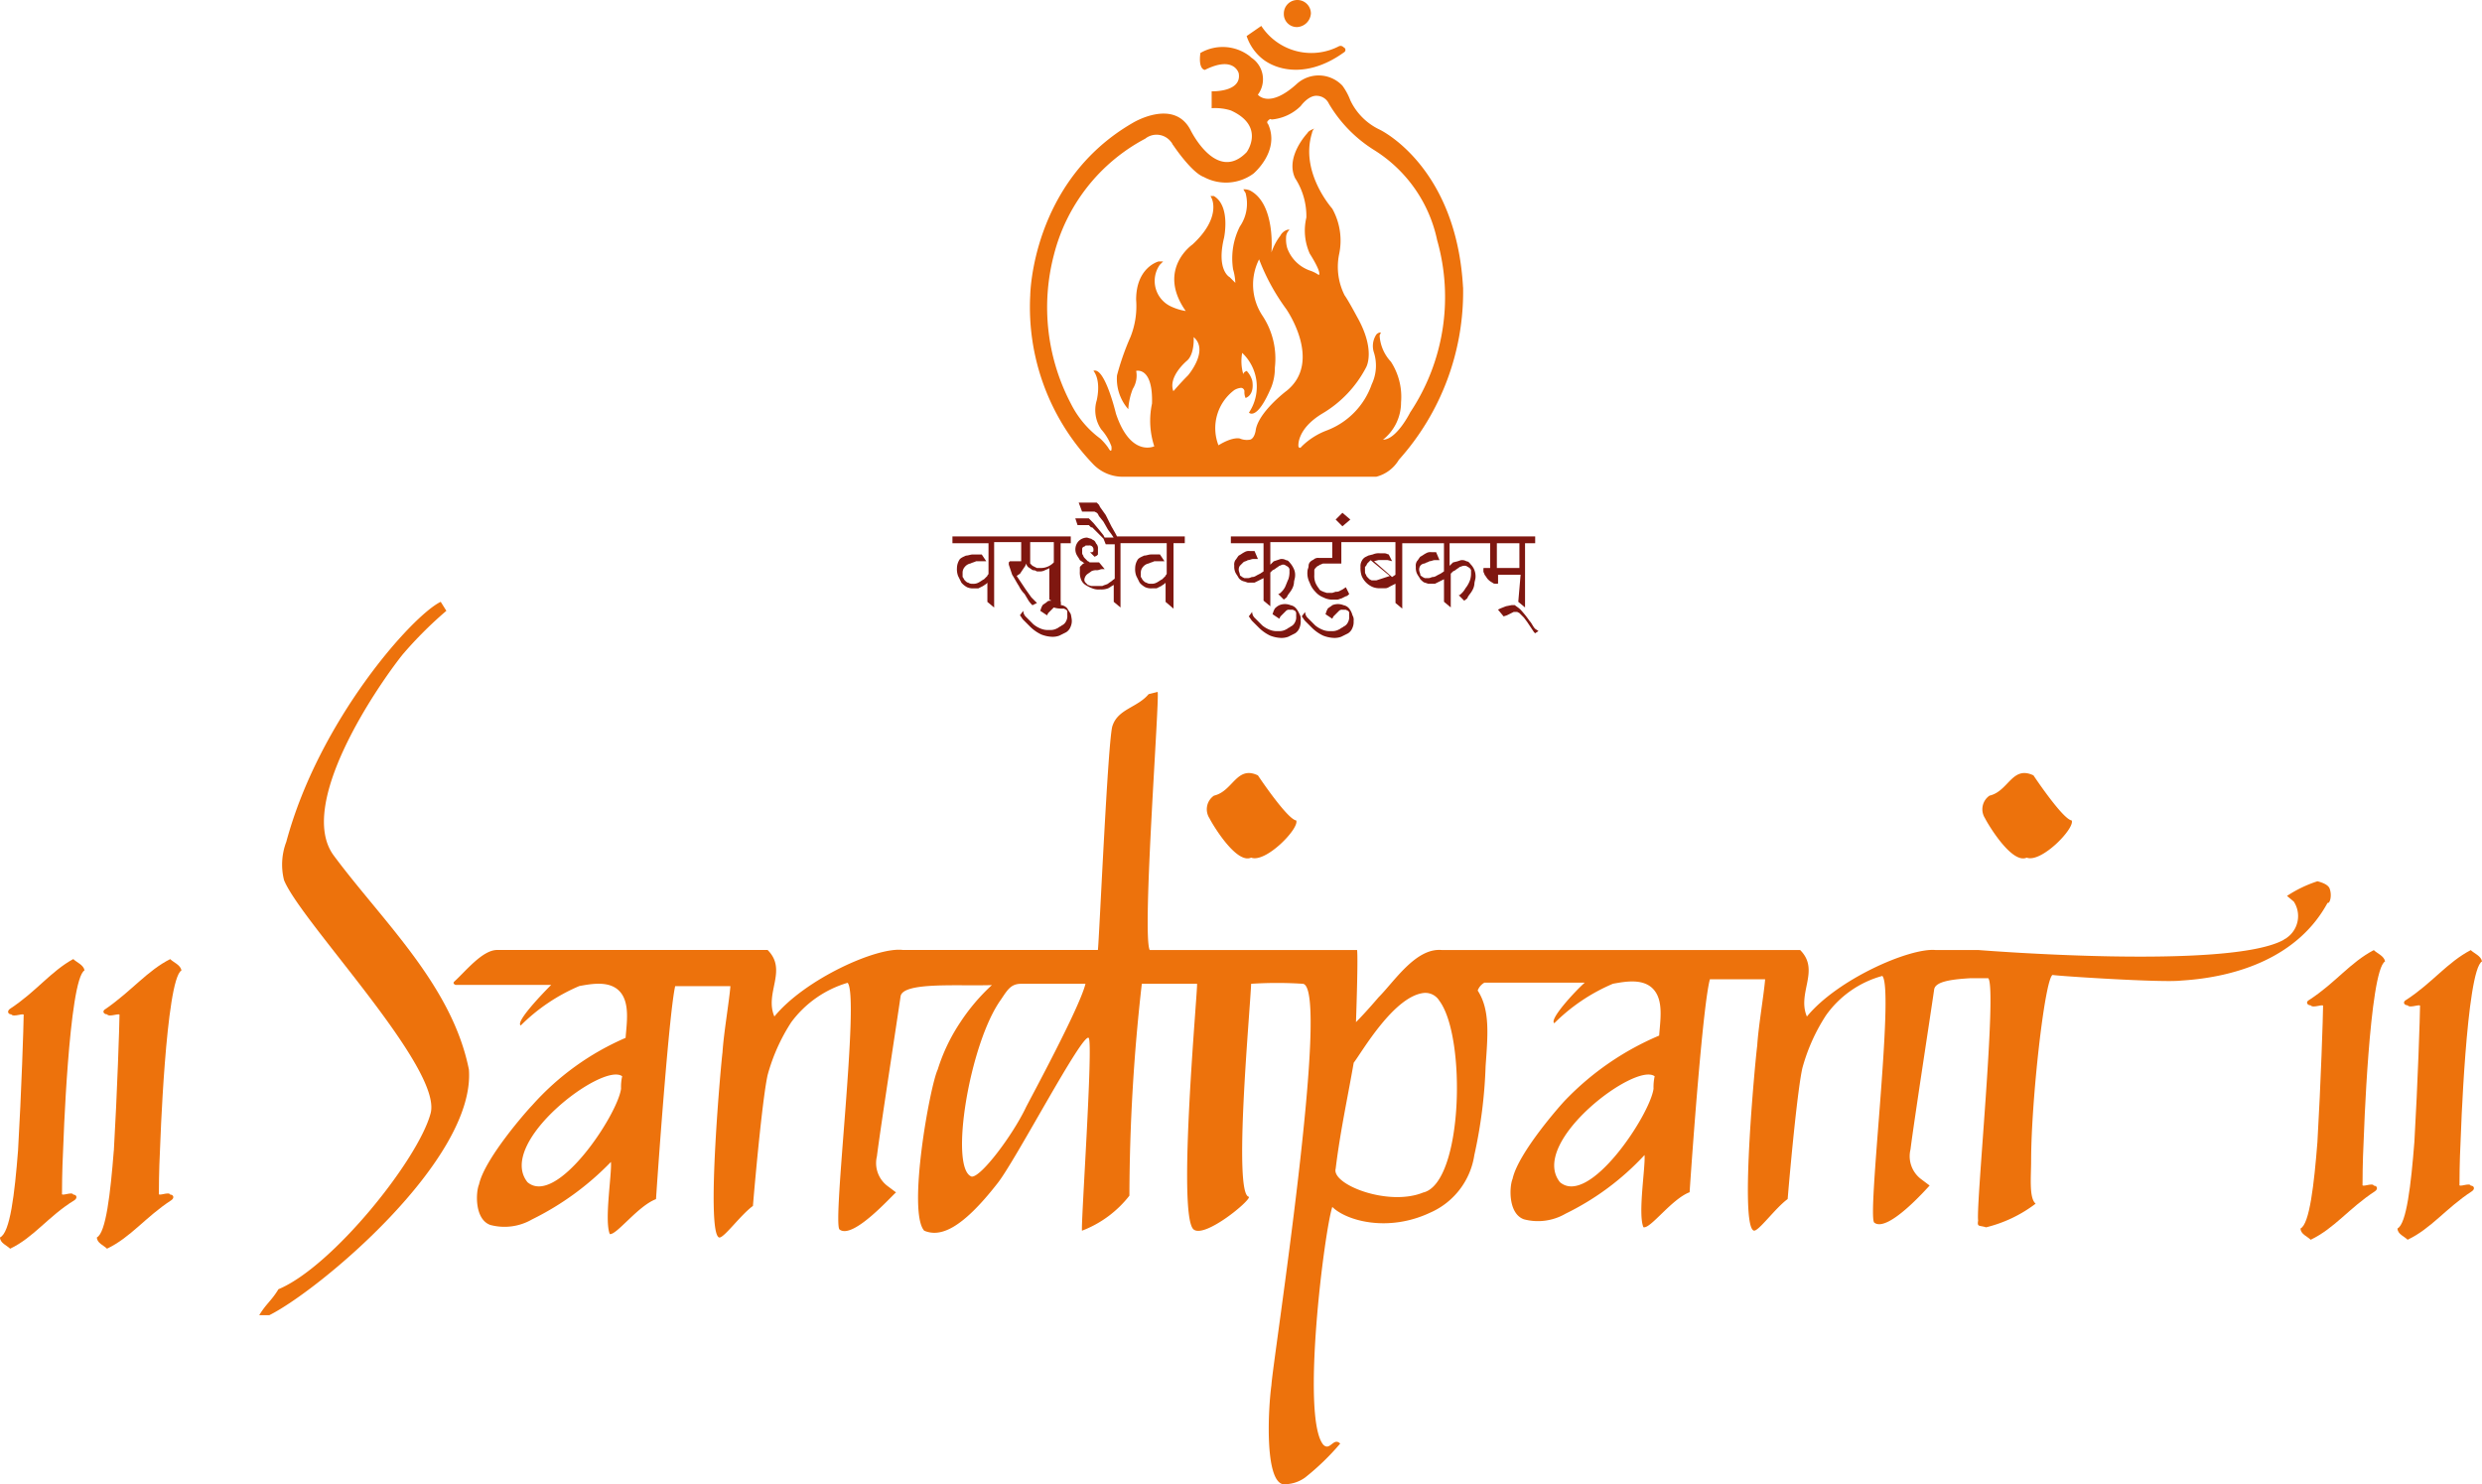 <svg id="Page_Elements" xmlns="http://www.w3.org/2000/svg" width="156.674" height="93.719" viewBox="0 0 156.674 93.719">
  <path id="Path_1" data-name="Path 1" d="M1.038,97.2c.213-3.629.356-8.04.356-8.538.071-.213-.64.142-.783-.071-.213,0-.285-.213-.071-.356C2.177,87.163,3.1,85.883,4.525,85.1c.213.213.64.356.712.712-1,.569-1.352,11.313-1.352,11.313-.071,1.423-.071,2.561-.071,2.775-.071.213.64-.142.712.071.213,0,.285.213.071.356-1.636,1-2.561,2.348-4.056,3.059-.213-.213-.64-.356-.64-.712C.54,102.39.825,99.9,1.038,97.2m6.048,0c.213-3.629.356-8.04.356-8.538.071-.213-.64.142-.783-.071-.213,0-.356-.213-.071-.356,1.636-1.138,2.633-2.419,4.056-3.131.213.213.64.356.712.712C10.359,86.381,10,97.124,10,97.124c-.071,1.423-.071,2.561-.071,2.775-.071.213.64-.142.712.071.213,0,.285.213.071.356-1.636,1.067-2.561,2.348-4.056,3.059-.213-.213-.64-.356-.64-.712.569-.285.854-2.775,1.067-5.479" transform="translate(0.1 -24.551)" fill="#ed720c"/>
  <path id="Path_2" data-name="Path 2" d="M36.134,82.928c-1.067-5.336-5.479-9.392-8.538-13.519-2.348-3.2,2.7-10.6,4.34-12.665a24.944,24.944,0,0,1,2.775-2.775l-.356-.569c-1.779.854-7.684,7.471-9.748,15.155a4.03,4.03,0,0,0-.142,2.419C25.533,73.607,34.5,82.856,33.715,85.7c-.783,2.917-6.19,9.677-9.605,11.1-.427.712-.783.925-1.21,1.636h.64C26.671,96.873,36.561,88.62,36.134,82.928Z" transform="translate(-6.535 -15.405)" fill="#ed720c"/>
  <path id="Path_3" data-name="Path 3" d="M181.415,71.586C180.846,71.515,179,68.74,179,68.74c-1.352-.64-1.565,1-2.775,1.281a1.044,1.044,0,0,0-.285,1.423c.213.427,1.708,2.917,2.633,2.49C179.494,74.29,181.628,72.084,181.415,71.586Z" transform="translate(-50.64 -19.788)" fill="#ed720c"/>
  <path id="Path_4" data-name="Path 4" d="M112.615,71.586c-.569-.071-2.419-2.846-2.419-2.846-1.352-.64-1.565,1-2.775,1.281a1.044,1.044,0,0,0-.285,1.423c.213.427,1.708,2.917,2.633,2.49C110.694,74.29,112.828,72.084,112.615,71.586Z" transform="translate(-30.792 -19.788)" fill="#ed720c"/>
  <path id="Path_5" data-name="Path 5" d="M205.067,96.4c.213-3.629.356-8.04.356-8.538.071-.213-.64.142-.783-.071-.213,0-.356-.213-.071-.356,1.636-1.067,2.561-2.348,4.056-3.131.213.213.64.356.712.712-1,.569-1.352,11.313-1.352,11.313-.071,1.423-.071,2.561-.071,2.775-.071.213.64-.142.712.071.213,0,.285.213.071.356-1.636,1.067-2.561,2.348-4.056,3.059-.213-.213-.64-.356-.64-.712.569-.285.854-2.775,1.067-5.479m6.119,0c.213-3.629.356-8.04.356-8.538.071-.213-.64.142-.783-.071-.213,0-.356-.213-.071-.356,1.636-1.067,2.561-2.348,4.056-3.131.213.213.64.356.712.712-1,.569-1.352,11.313-1.352,11.313-.071,1.423-.071,2.561-.071,2.775-.071.213.64-.142.712.071.213,0,.285.213.071.356-1.636,1.067-2.561,2.348-4.056,3.059-.213-.213-.64-.356-.64-.712.569-.285.854-2.775,1.067-5.479" transform="translate(-58.781 -24.32)" fill="#ed720c"/>
  <path id="Path_6" data-name="Path 6" d="M158.576,73.851c-.071-.285-.5-.427-.783-.5a7.907,7.907,0,0,0-1.921.925l.427.356a1.673,1.673,0,0,1-.427,2.277c-.071.071-.142.071-.213.142-3.486,1.921-19.282.64-19.282.64h-2.7c-1.636-.142-6.19,1.85-8.111,4.2-.64-1.494.854-2.917-.427-4.2H102.509c-1.636-.142-2.988,1.992-3.984,2.988,0,0-.783.925-1.423,1.565,0,0,.142-3.913.071-4.554H84.081c-.5-1,.64-15.938.5-16.294l-.569.142c-.712.854-1.921.925-2.277,1.992-.285.64-.854,13.8-.925,14.159H68.5c-1.636-.213-6.19,1.85-8.111,4.2-.64-1.494.854-2.917-.427-4.2H42.885c-.925,0-1.992,1.352-2.7,1.992-.071.071-.071.142.071.213H46.3c-.569.569-2.277,2.348-1.921,2.561a11.7,11.7,0,0,1,3.7-2.49c.783-.142,1.921-.356,2.561.356s.427,1.992.356,2.917a16.787,16.787,0,0,0-5.906,4.269c-.285.285-2.988,3.344-3.344,4.981-.213.5-.285,2.206.712,2.561A3.465,3.465,0,0,0,45.09,94.7a17.925,17.925,0,0,0,4.981-3.629c.071.712-.427,3.7-.071,4.554.427.071,1.779-1.779,2.917-2.206.213-3.2.854-11.882,1.21-13.448h3.486c-.071.925-.427,2.988-.5,4.2-.071.427-1.067,11.384-.213,11.669.285.071,1.352-1.423,2.135-1.992.213-2.561.64-6.973.925-8.253a11.752,11.752,0,0,1,1.494-3.344,6.83,6.83,0,0,1,3.558-2.49c.783.854-1,15.369-.5,15.582.854.64,3.344-2.206,3.558-2.348l-.569-.427a1.812,1.812,0,0,1-.64-1.85c.213-1.708,1.281-8.609,1.494-10.1.142-.925,3.629-.64,5.763-.712a12.451,12.451,0,0,0-1.992,2.348A11.538,11.538,0,0,0,70.7,85.236c-.5,1.067-1.921,8.965-.854,10.175,1,.427,2.348-.071,4.625-2.988,1.138-1.423,5.407-9.605,5.763-9.178.285.427-.5,11.74-.427,12.167A6.925,6.925,0,0,0,82.8,93.2a120.459,120.459,0,0,1,.783-13.376h3.486c.071.142-1.281,14.657-.213,15.511.712.569,3.629-1.85,3.486-2.063-1-.142.071-11.669.142-13.448a25.119,25.119,0,0,1,3.273,0c1.779.285-1.921,23.907-1.992,25.33-.213,1.565-.427,5.977.712,6.261a2.218,2.218,0,0,0,1.423-.427,15.645,15.645,0,0,0,2.206-2.135c-.427-.427-.64.5-1.067.071-1.423-1.708.071-13.519.569-15.013.854.854,3.486,1.636,6.19.356a4.735,4.735,0,0,0,2.775-3.629,30.383,30.383,0,0,0,.712-5.621c.142-1.992.285-3.558-.5-4.767a.957.957,0,0,1,.427-.5h6.332c-.64.569-2.277,2.348-1.921,2.561a11.7,11.7,0,0,1,3.7-2.49c.783-.142,1.921-.356,2.561.356s.427,1.921.356,2.917a17.865,17.865,0,0,0-5.906,4.056c-.285.285-2.988,3.344-3.344,4.981-.213.5-.285,2.206.712,2.561a3.465,3.465,0,0,0,2.633-.356,16.838,16.838,0,0,0,4.981-3.7c.071.712-.427,3.7-.071,4.554.427.142,1.779-1.779,2.917-2.206.213-3.2.854-11.882,1.281-13.447h3.486c-.071.925-.427,2.988-.5,4.2-.071.427-1.138,11.384-.213,11.669.285.071,1.352-1.423,2.135-1.992.213-2.561.64-6.973.925-8.253a11.751,11.751,0,0,1,1.494-3.344,6.452,6.452,0,0,1,3.558-2.49c.783.854-1,15.369-.5,15.582.854.64,3.344-2.206,3.486-2.348l-.569-.427a1.812,1.812,0,0,1-.64-1.85c.213-1.708,1.281-8.609,1.494-10.1.071-.5,1.067-.64,2.277-.712h1.138c.569.64-.783,14.3-.64,15.3-.071.427.071.285.5.427a8.495,8.495,0,0,0,3.131-1.494c-.427-.356-.285-1.708-.285-2.7,0-3.771.854-11.455,1.352-11.74.356.071,6.973.5,8.111.356,3.558-.213,7.4-1.494,9.25-4.909C158.576,74.776,158.718,74.278,158.576,73.851ZM50.711,86.445c-.213,1.636-4.056,7.471-5.906,5.906-1.992-2.49,4.767-7.613,5.977-6.688A2.919,2.919,0,0,0,50.711,86.445Zm25.543,1.21c-.854,1.779-2.846,4.411-3.415,4.34-1.423-.5-.142-8.4,1.85-11.171.427-.64.64-1,1.281-1h4.056c-.356,1.494-3.486,7.257-3.771,7.827Zm25.116,5.336c-2.206.925-5.834-.5-5.55-1.494.285-2.348.783-4.625,1.138-6.688.5-.64,2.561-4.269,4.483-4.411a1.037,1.037,0,0,1,.925.5c1.708,2.277,1.494,11.455-1,12.1Zm14.515-6.546c-.213,1.636-4.056,7.471-5.906,5.906-1.992-2.49,4.767-7.613,5.977-6.688a3.191,3.191,0,0,0-.071.783Z" transform="translate(-11.507 -17.713)" fill="#ed720c"/>
  <path id="Path_7" data-name="Path 7" d="M146.5,96.6" transform="translate(-42.193 -27.868)" fill="#ed720c"/>
  <path id="Path_8" data-name="Path 8" d="M113.8.854a.854.854,0,1,1,1.708,0,.918.918,0,0,1-.854.854h0A.82.82,0,0,1,113.8.854Z" transform="translate(-32.759)" fill="#ed720c"/>
  <path id="Path_9" data-name="Path 9" d="M111.567,4.435c1.067.783,2.988,1.067,5.123-.5a.176.176,0,0,0-.071-.285.251.251,0,0,0-.285-.071A3.774,3.774,0,0,1,111.425,2.3l-.925.64A3.085,3.085,0,0,0,111.567,4.435Z" transform="translate(-31.807 -0.664)" fill="#ed720c"/>
  <path id="Path_10" data-name="Path 10" d="M118.613,19.346c-.427-7.684-5.265-9.961-5.265-9.961a3.889,3.889,0,0,1-1.85-1.85,3.834,3.834,0,0,0-.5-.925,2.06,2.06,0,0,0-2.846-.142c-1.779,1.636-2.49.712-2.49.712a1.633,1.633,0,0,0-.427-2.348l-.071-.071a2.8,2.8,0,0,0-3.131-.213c-.142,1.067.285,1.067.285,1.067,1.85-.925,2.135.213,2.135.213.213,1.21-1.708,1.138-1.708,1.138V8.033a3.329,3.329,0,0,1,1.21.142c2.206,1,1,2.633,1,2.633-1.921,1.992-3.558-1.423-3.558-1.423-1.067-1.992-3.629-.427-3.629-.427-6.4,3.7-6.475,10.886-6.475,10.886a14.286,14.286,0,0,0,3.913,10.6A2.584,2.584,0,0,0,97.2,31.3h15.938a2.331,2.331,0,0,0,1.423-1.067,15.9,15.9,0,0,0,4.056-10.886ZM101.253,24.9c-.5.5-.854.925-.925,1-.356-.925.854-1.921.854-1.921.5-.427.427-1.494.427-1.494C102.6,23.33,101.253,24.9,101.253,24.9Zm6.19,1s-1.779,1.352-1.921,2.49c0,0-.071.5-.356.569a1.132,1.132,0,0,1-.64-.071s-.427-.142-1.352.427a3.005,3.005,0,0,1,1-3.486,1.011,1.011,0,0,1,.427-.142.227.227,0,0,1,.213.213.9.9,0,0,0,.071.427s.569-.142.427-1.067a1.454,1.454,0,0,0-.356-.64s-.213.071-.213.213a2.906,2.906,0,0,1-.071-1.352,2.939,2.939,0,0,1,.427,3.771s.5.569,1.423-1.636a3.324,3.324,0,0,0,.213-1.21,4.9,4.9,0,0,0-.783-3.273,3.541,3.541,0,0,1-.213-3.558,13.39,13.39,0,0,0,1.708,3.131s2.348,3.344,0,5.194Zm7.827,1.352s-.854,1.708-1.708,1.708A3,3,0,0,0,114.7,26.6a4.07,4.07,0,0,0-.64-2.561,2.656,2.656,0,0,1-.712-1.636c0-.071.071-.142.071-.213a.37.37,0,0,0-.285.142,1.308,1.308,0,0,0-.142,1.138,2.743,2.743,0,0,1-.142,1.992A4.812,4.812,0,0,1,110,28.382a4.522,4.522,0,0,0-1.565,1s-.142.213-.213,0c0,0-.142-1.067,1.494-2.063a7.292,7.292,0,0,0,2.775-2.917s.64-1.067-.569-3.2c0,0-.569-1.067-.783-1.352a3.994,3.994,0,0,1-.356-2.561,4.134,4.134,0,0,0-.427-2.917S108.3,12.088,109.079,9.6a.539.539,0,0,1,.142-.285c-.142.071-.356.142-.427.285,0,0-1.423,1.494-.783,2.846a4.414,4.414,0,0,1,.712,2.49,3.563,3.563,0,0,0,.213,2.277s.783,1.21.569,1.352a2.13,2.13,0,0,0-.569-.285,2.349,2.349,0,0,1-1.423-1.423,1.97,1.97,0,0,1-.071-.64.646.646,0,0,1,.213-.5c-.071-.071-.427.071-.569.356a3.771,3.771,0,0,0-.569,1.067s.285-3.059-1.352-3.913a.9.9,0,0,0-.427-.071c.071.071.071.142.142.213a2.547,2.547,0,0,1-.356,2.135,4.463,4.463,0,0,0-.427,2.7,3.572,3.572,0,0,1,.142.854l-.356-.356s-.854-.427-.356-2.49c0,0,.427-1.992-.64-2.633h-.213l.071.142s.64,1.21-1.21,2.917c0,0-2.277,1.565-.427,4.2a3.523,3.523,0,0,1-.925-.285,1.775,1.775,0,0,1-.712-2.633l.213-.213H99.4s-1.423.356-1.423,2.419a5.255,5.255,0,0,1-.356,2.348A16.37,16.37,0,0,0,96.77,24.9a2.892,2.892,0,0,0,.712,2.135,4.155,4.155,0,0,1,.285-1.281,1.582,1.582,0,0,0,.213-1.138s1.067-.285,1,2.063a5.175,5.175,0,0,0,.142,2.7s-1.494.712-2.419-2.063c0,0-.712-2.988-1.423-2.7,0,0,.5.5.213,1.85a2.144,2.144,0,0,0,.285,1.85,3.285,3.285,0,0,1,.64,1.067s.071.569-.213.071a3.563,3.563,0,0,0-.5-.569,6.15,6.15,0,0,1-1.85-2.206,13.077,13.077,0,0,1-1.067-9.392,11.486,11.486,0,0,1,5.763-7.329,1.146,1.146,0,0,1,1.636.213c.071.071.071.142.142.213,0,0,1.138,1.708,1.921,1.992a2.936,2.936,0,0,0,3.131-.213s1.708-1.423.925-3.131a.133.133,0,0,1,0-.213c.071-.071.142-.142.213-.071a2.99,2.99,0,0,0,1.85-.854s.5-.712,1.067-.64a.857.857,0,0,1,.712.5,8.6,8.6,0,0,0,2.846,2.917,8.85,8.85,0,0,1,3.984,5.692,13.139,13.139,0,0,1-1.708,10.886Z" transform="translate(-26.26 -1.202)" fill="#ed720c"/>
  <path id="Path_11" data-name="Path 11" d="M113.688,53.885a.6.6,0,0,0-.356-.213.925.925,0,0,0-.712,0,.982.982,0,0,0-.285.213l-.071.142-.071.213.427.285.071-.142.142-.142.213-.213a.261.261,0,0,1,.213-.071h.213l.142.071a.22.22,0,0,1,.071.142v.213a.641.641,0,0,1-.071.356.556.556,0,0,1-.285.285c-.071.071-.142.071-.213.142l-.142.071a.9.9,0,0,1-.427.071,1.211,1.211,0,0,1-.5-.071,1.783,1.783,0,0,1-.5-.285l-.5-.5a.543.543,0,0,1-.142-.356l-.213.285c.071.071.142.213.213.285l.427.427a2.555,2.555,0,0,0,.712.5,2.077,2.077,0,0,0,.64.142,1.211,1.211,0,0,0,.5-.071l.427-.213a.71.71,0,0,0,.285-.356,1.055,1.055,0,0,0,.071-.5.533.533,0,0,0-.071-.356A1.555,1.555,0,0,0,113.688,53.885Z" transform="translate(-31.865 -15.463)" fill="#7f1710"/>
  <path id="Path_12" data-name="Path 12" d="M118.388,53.885a.6.6,0,0,0-.356-.213.925.925,0,0,0-.712,0c-.071.071-.213.142-.285.213l-.071.142-.071.213.427.285.071-.142.142-.142.213-.213a.261.261,0,0,1,.213-.071h.213l.142.071c.071.071.071.071.071.142v.213a.641.641,0,0,1-.071.356.556.556,0,0,1-.285.285c-.071.071-.142.071-.213.142l-.142.071a.9.9,0,0,1-.427.071,1.211,1.211,0,0,1-.5-.071,1.783,1.783,0,0,1-.5-.285l-.5-.5a.543.543,0,0,1-.142-.356l-.213.285c.071.071.142.213.213.285l.427.427a2.556,2.556,0,0,0,.712.5,2.077,2.077,0,0,0,.64.142,1.211,1.211,0,0,0,.5-.071l.427-.213a.71.71,0,0,0,.285-.356.9.9,0,0,0,.071-.427.533.533,0,0,0-.071-.356A1.158,1.158,0,0,0,118.388,53.885Z" transform="translate(-33.221 -15.463)" fill="#7f1710"/>
  <path id="Path_13" data-name="Path 13" d="M119.325,45.927l-.5-.427-.427.427.427.427Z" transform="translate(-34.086 -13.126)" fill="#7f1710"/>
  <path id="Path_14" data-name="Path 14" d="M127.243,51.727l.427.356V48.027h.64V47.6H109.1v.427h2.063v1.779l-.213.142-.142.071c-.142.071-.213.142-.356.142-.071,0-.142.071-.285.071h-.213l-.142-.071c-.071-.071-.142-.071-.142-.142s-.071-.213-.071-.285a.428.428,0,0,1,.071-.285l.213-.213c.071-.071.213-.071.285-.142.142,0,.213-.071.356-.071h.285l-.213-.5h-.285a.533.533,0,0,0-.356.071c-.142.071-.213.142-.356.213-.071.071-.142.213-.213.285a.533.533,0,0,0-.071.356.9.9,0,0,0,.071.427c.071.142.142.213.213.356a.6.6,0,0,0,.356.213l.213.071h.427l.285-.142.142-.071.142-.071v1.423l.427.356V49.877l.142-.142.142-.071c.071-.071.213-.142.285-.213.071,0,.142-.071.213-.071a.261.261,0,0,1,.213.071c.071,0,.071.071.142.071,0,.071.071.071.071.142v.142a1.389,1.389,0,0,1-.071.5c-.071.142-.142.356-.213.5a1.249,1.249,0,0,1-.285.356.22.22,0,0,1-.142.071l.356.356c.071-.071.213-.142.213-.213.071-.142.213-.285.285-.427a1.011,1.011,0,0,0,.142-.427c0-.142.071-.285.071-.427a.9.9,0,0,0-.071-.427,1.555,1.555,0,0,0-.213-.356c-.071-.071-.142-.213-.285-.213a.533.533,0,0,0-.356-.071l-.213.071-.213.071-.142.142-.071.071V47.956H115.5v1h-.854a.428.428,0,0,0-.285.071c-.071.071-.142.071-.213.142a.37.37,0,0,0-.142.285c0,.142-.071.213-.071.356a1.283,1.283,0,0,0,.142.712,1.549,1.549,0,0,0,.356.569,1.276,1.276,0,0,0,.5.356,1.319,1.319,0,0,0,.5.142h.356c.142,0,.213-.071.285-.071l.285-.142c.071,0,.142-.071.213-.142l-.213-.427-.213.142-.142.071a.428.428,0,0,1-.285.071l-.213.071h-.356l-.213-.071c-.142-.071-.213-.071-.285-.213a1.555,1.555,0,0,1-.213-.356,1.211,1.211,0,0,1-.071-.5v-.285c0-.071.071-.142.142-.213s.142-.071.213-.142c.071,0,.142-.071.213-.071h1.138V47.956h3.415v2.063l-.213.142-1.138-1,.285-.071h.569l.285.071-.213-.427c-.071,0-.142-.071-.285-.071h-.285a.9.9,0,0,0-.427.071l-.285.071-.142.071a.556.556,0,0,0-.285.285.641.641,0,0,0-.071.356,1.567,1.567,0,0,0,.071.569,1.308,1.308,0,0,0,.712.712,1.211,1.211,0,0,0,.5.071h.285c.142,0,.213-.071.356-.142l.142-.071.142-.071V51.8l.427.356V48.027h2.633v1.779l-.213.142-.142.071c-.142.071-.213.142-.356.142-.071,0-.142.071-.285.071h-.213l-.142-.071c-.071-.071-.142-.071-.142-.142s-.071-.213-.071-.285a.428.428,0,0,1,.071-.285.37.37,0,0,1,.285-.142c.071-.071.213-.071.285-.142.142,0,.213-.071.356-.071h.285l-.213-.5h-.285a.533.533,0,0,0-.356.071c-.142.071-.213.142-.356.213-.071.071-.142.213-.213.285a.533.533,0,0,0-.071.356.9.9,0,0,0,.071.427c.071.142.142.213.213.356.071.071.213.213.285.213l.213.071h.427l.285-.142.142-.071.142-.071v1.423l.427.356V49.948l.142-.142.142-.071c.071-.071.213-.142.285-.213.071,0,.142-.071.285-.071a.261.261,0,0,1,.213.071c.071,0,.071.071.142.071,0,.071.071.071.071.142v.142a1.389,1.389,0,0,1-.071.5,1.784,1.784,0,0,1-.285.5,1.249,1.249,0,0,1-.285.356c-.071.071-.071.071-.142.071l.356.356c.071-.071.213-.142.213-.213.071-.142.213-.285.285-.427a1.011,1.011,0,0,0,.142-.427c0-.142.071-.285.071-.427a1.07,1.07,0,0,0-.285-.783c-.071-.071-.142-.213-.285-.213a.533.533,0,0,0-.356-.071l-.213.071-.285.071-.142.142-.071.071V48.027h2.561v1.565h-.356c-.071,0-.071,0-.071.071v.142c0,.071.071.142.071.213.071.071.142.213.213.285a.982.982,0,0,0,.285.213c.071.071.142.071.285.071.071,0,.071,0,.071-.071v-.5h1.423Zm-8.965-1.352h-.285l-.142-.071-.071-.071c-.071-.071-.142-.142-.142-.213-.071-.071-.071-.142-.071-.285v-.213l.071-.071.071-.142.142-.142.071-.071,1.21,1Zm7.613-.783V48.027h1.423v1.565Z" transform="translate(-31.403 -13.732)" fill="#7f1710"/>
  <path id="Path_15" data-name="Path 15" d="M135.148,55.194c-.142-.142-.213-.356-.356-.5a6.221,6.221,0,0,0-.569-.712c-.142-.142-.285-.213-.356-.285h-.213l-.356.071-.356.142-.142.071.356.427.213-.071.142-.071.142-.071.142-.071h.213l.142.071.142.142.142.142.213.285.142.213.142.213.142.213.071.071.213-.142Z" transform="translate(-38.241 -15.492)" fill="#7f1710"/>
  <path id="Path_16" data-name="Path 16" d="M98.715,46.735h-.783l-.071-.142-.285-.5-.356-.712-.356-.5-.071-.142-.071-.071-.071-.071H95.513l.213.569h.783l.142.071.071.071.071.142.285.356.285.5.213.285.142.213H97.15l-.071-.142-.285-.356-.356-.427-.285-.285H95.3l.142.427h.712l.071.071.071.071h.071l.285.285.285.285.071.071.071.071h0l.142.356h.569v2.135c0,.071-.071.071-.142.142s-.213.142-.285.213c-.142.071-.213.071-.356.142H96.3l-.213-.071-.142-.142a.261.261,0,0,1-.071-.213.539.539,0,0,1,.142-.285c.071-.071.213-.142.285-.213a.641.641,0,0,1,.356-.071c.142,0,.213-.071.356-.071h.142l-.356-.427h-.569c-.071,0-.071-.071-.142-.071l-.142-.142c-.071-.071-.142-.142-.142-.213a.261.261,0,0,1-.071-.213v-.213a.153.153,0,0,1,.142-.142c.071-.071.071-.071.142-.071h.142a.252.252,0,0,1,.285.285v.071l-.071.071h-.142l.285.285.142-.071.071-.071v-.356a.428.428,0,0,0-.071-.285c-.071-.071-.071-.142-.142-.213s-.142-.071-.213-.142c-.071,0-.213-.071-.285-.071a.769.769,0,0,0-.5.213.764.764,0,0,0-.142.854c.071.142.142.213.213.356l.213.142c.071.071.071.071.142.071H95.8l-.142.142c-.071.071-.071.071-.071.142v.213a1.211,1.211,0,0,0,.071.5.71.71,0,0,0,.285.356,2.369,2.369,0,0,0,.427.213,1.055,1.055,0,0,0,.5.071,1.211,1.211,0,0,0,.5-.071c.142-.071.213-.142.356-.213v1.067l.427.356V47.161h2.917v1.921c0,.071-.071.071-.071.142l-.213.213c-.142.071-.213.142-.356.213a.641.641,0,0,1-.356.071.428.428,0,0,1-.285-.071c-.071,0-.142-.071-.213-.142s-.071-.142-.142-.213v-.285a.543.543,0,0,1,.142-.356.6.6,0,0,1,.356-.213c.142-.071.213-.071.356-.142h.64l-.285-.427h-.569c-.142,0-.285.071-.427.071-.142.071-.356.142-.427.285a1.028,1.028,0,0,0-.142.5,1.211,1.211,0,0,0,.071.5l.213.427a1.249,1.249,0,0,0,.356.285.9.9,0,0,0,.427.071h.285l.285-.142.213-.142.071-.071v1.21l.5.427V47.161h.712v-.427H98.715Z" transform="translate(-27.422 -12.867)" fill="#7f1710"/>
  <path id="Path_17" data-name="Path 17" d="M91.871,52.509c-.071-.142-.142-.213-.213-.356a.6.6,0,0,0-.356-.213H91.23V48.027h.64V47.6H84.4v.427h2.277v1.921c0,.071-.071.071-.071.142l-.213.213c-.142.071-.213.142-.356.213a.641.641,0,0,1-.356.071.428.428,0,0,1-.285-.071c-.071,0-.142-.071-.213-.142s-.071-.142-.142-.213v-.285a.543.543,0,0,1,.142-.356.6.6,0,0,1,.356-.213c.142-.071.213-.071.356-.142h.64l-.285-.427h-.569c-.142,0-.285.071-.427.071-.142.071-.356.142-.427.285a1.028,1.028,0,0,0-.142.5,1.211,1.211,0,0,0,.071.5l.213.427a1.249,1.249,0,0,0,.356.285.9.9,0,0,0,.427.071h.285l.285-.142.213-.142.071-.071v1.21l.427.356V47.956H88.74v1.21h-.712l-.071.071v.142l.213.64c.142.213.285.5.427.712a1.77,1.77,0,0,0,.356.5l.213.356a1.552,1.552,0,0,0,.285.356l.285-.142-.356-.356-.356-.5-.285-.427-.285-.427.213-.142.142-.213.142-.213a.261.261,0,0,0,.071-.213l.142.213.213.142a.261.261,0,0,0,.213.071l.142.071h.142a.641.641,0,0,0,.356-.071c.142-.071.213-.071.285-.142v1.992l.142.071c-.142,0-.213,0-.285.071s-.213.142-.285.213l-.071.142-.071.213.427.285.071-.142.142-.142.213-.213a1.524,1.524,0,0,0,.427.071h.213l.142.071c.071.071.071.071.071.142v.213a.641.641,0,0,1-.071.356.555.555,0,0,1-.285.285c-.071.071-.142.071-.213.142l-.142.071a.9.9,0,0,1-.427.071,1.211,1.211,0,0,1-.5-.071,1.783,1.783,0,0,1-.5-.285l-.5-.5a.543.543,0,0,1-.142-.356l-.213.285c.071.071.142.213.213.285l.427.427a2.555,2.555,0,0,0,.712.5,2.078,2.078,0,0,0,.64.142,1.211,1.211,0,0,0,.5-.071l.427-.213a.71.71,0,0,0,.285-.356.9.9,0,0,0,.071-.427A3.082,3.082,0,0,0,91.871,52.509ZM90.8,49.236a1.127,1.127,0,0,1-.854.356h-.213l-.142-.071-.142-.071-.142-.142V47.956H90.8v1.281Z" transform="translate(-24.278 -13.732)" fill="#7f1710"/>
  <rect id="Rectangle_5" data-name="Rectangle 5" width="0.427" height="0.356" transform="translate(66.526 37.995)" fill="#7f1710"/>
</svg>
